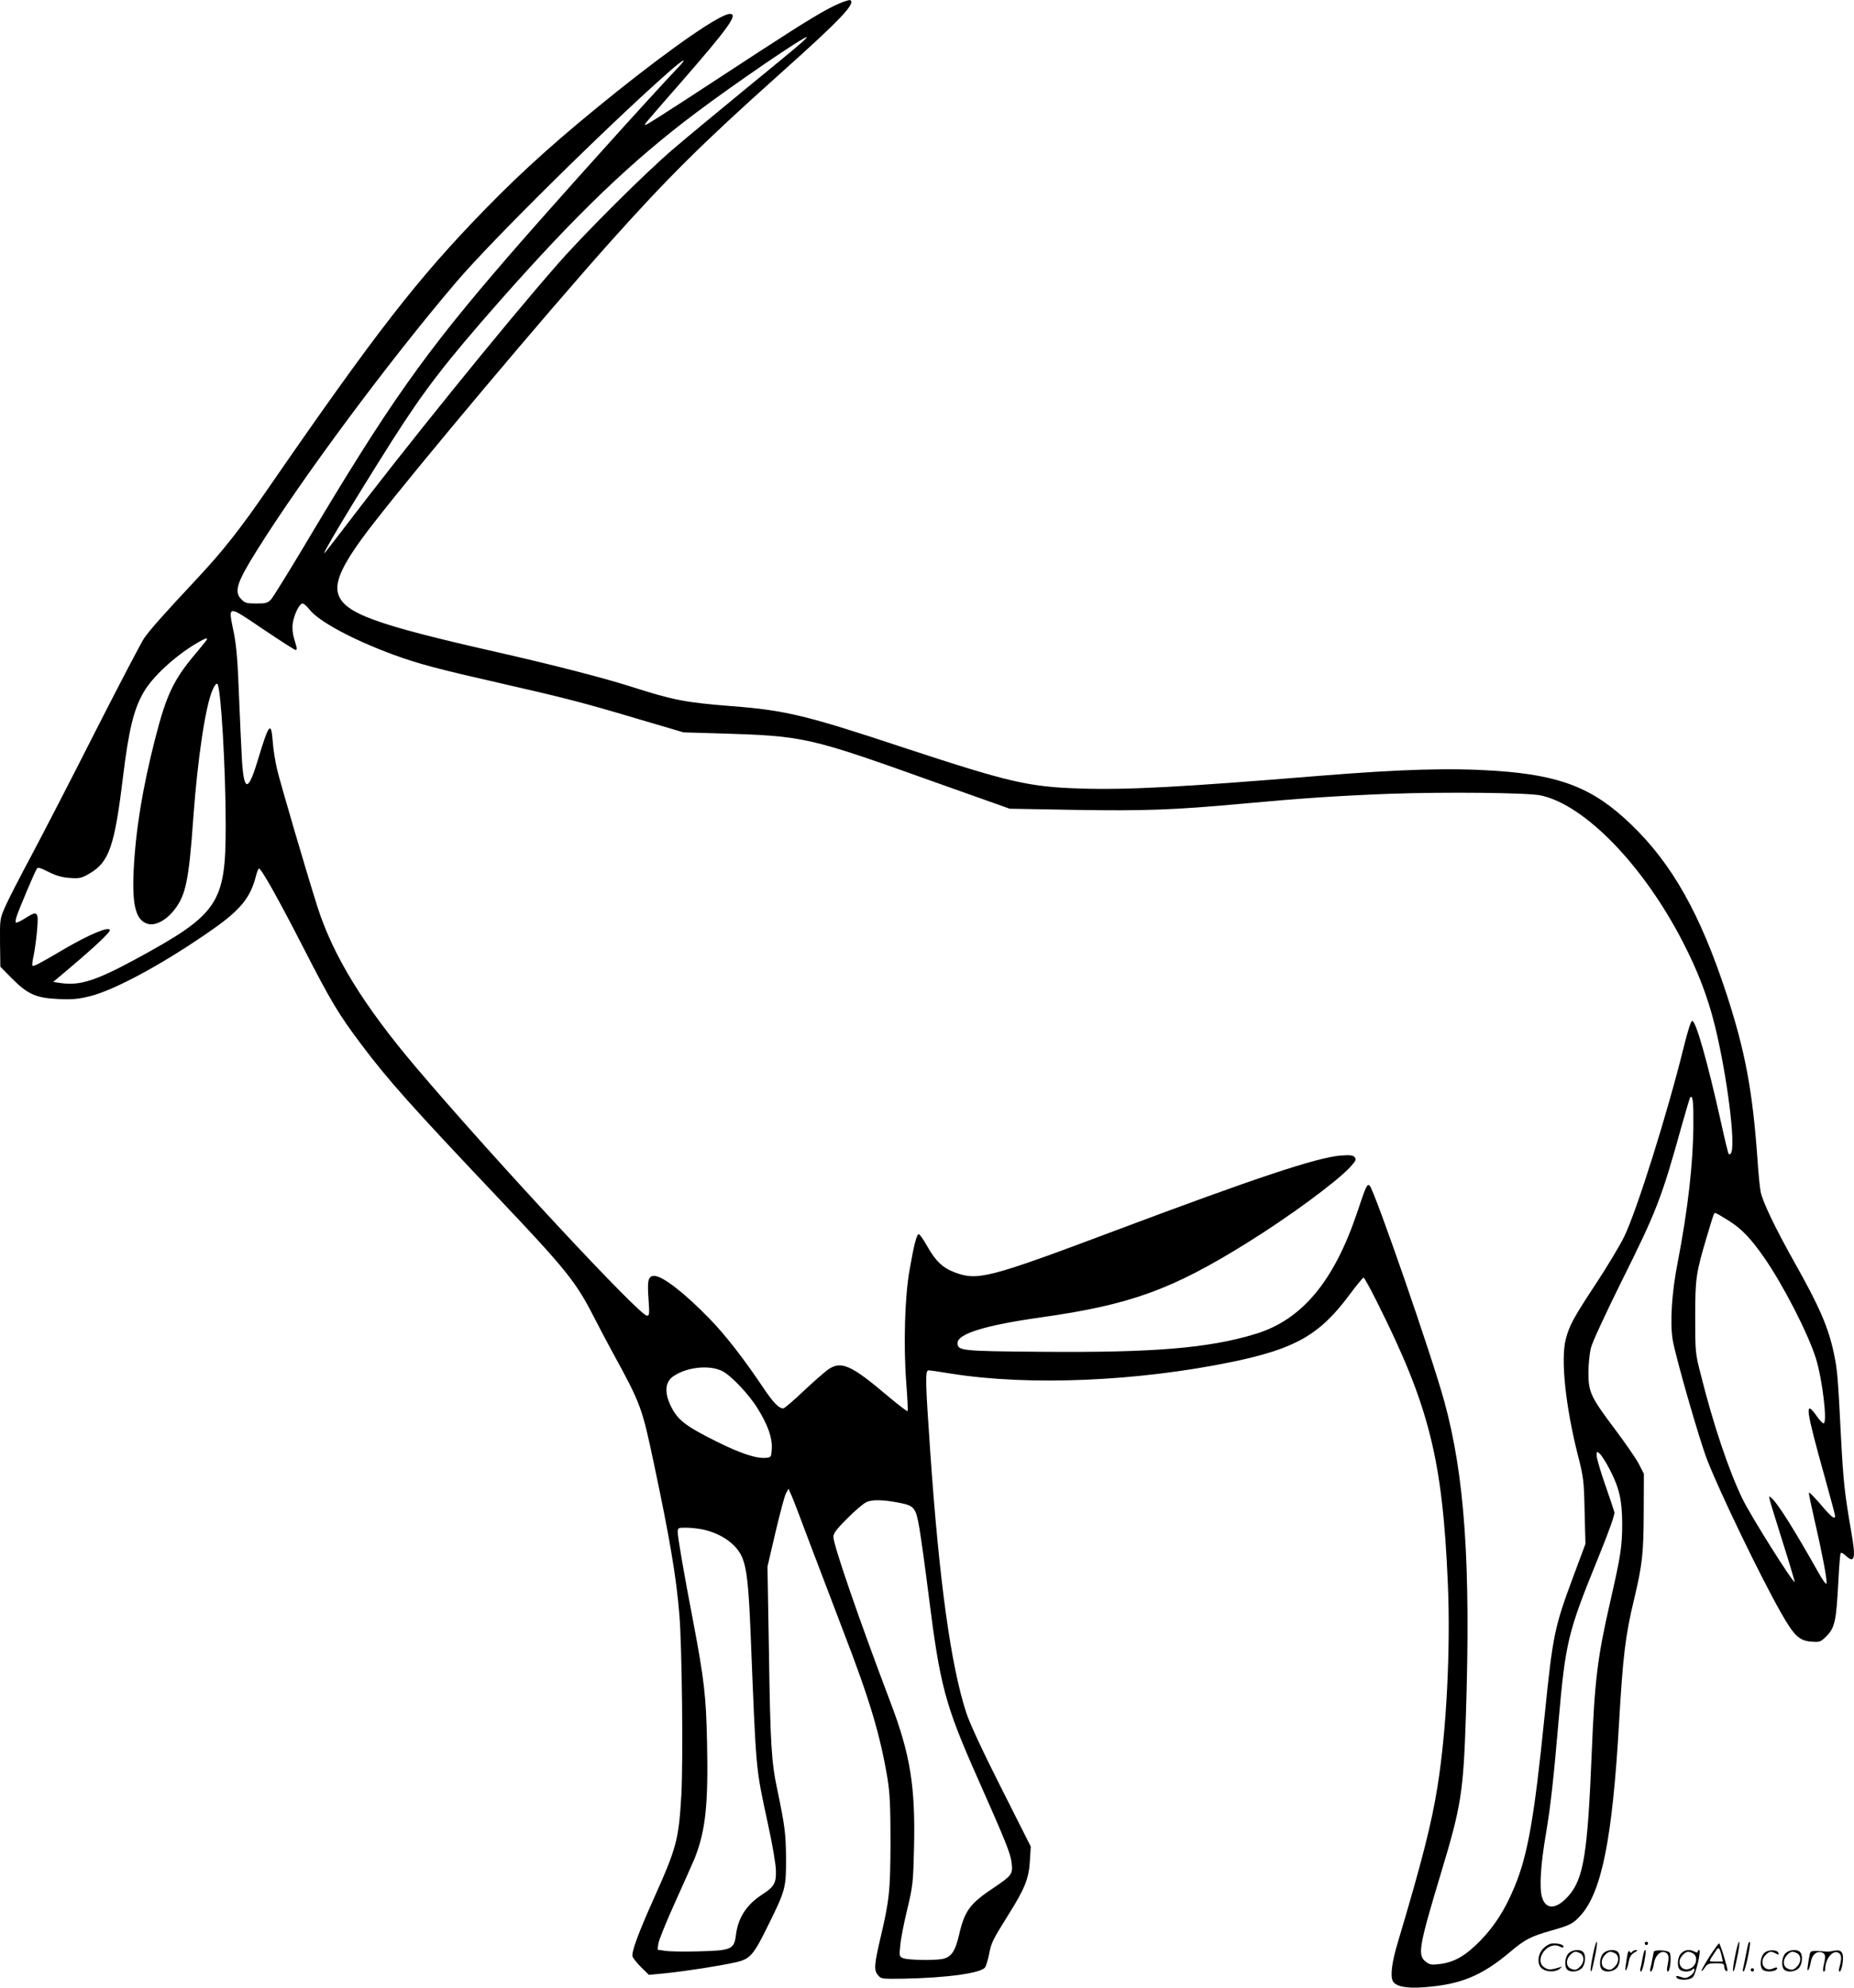 <svg version="1.0" xmlns="http://www.w3.org/2000/svg"
  viewBox="0 0 1119.711 1200.156"
 preserveAspectRatio="xMidYMid meet">
<g transform="translate(-0.688,1200.394) scale(0.1,-0.1)"
fill="#000000" stroke="none">
<path d="M5078 11984 c-81 -34 -195 -103 -478 -287 -135 -88 -341 -223 -458
-299 -117 -76 -220 -142 -230 -145 -22 -8 -37 -26 214 261 282 324 341 406
289 406 -57 0 -337 -193 -684 -470 -339 -272 -559 -468 -793 -708 -411 -422
-662 -746 -1308 -1682 -175 -254 -276 -382 -437 -554 -202 -216 -279 -303
-316 -356 -17 -25 -149 -277 -293 -560 -143 -283 -318 -621 -387 -751 -70
-130 -141 -269 -159 -310 -32 -73 -32 -76 -31 -218 l2 -144 68 -69 c97 -98
148 -120 282 -126 86 -4 123 0 192 17 155 39 460 206 748 409 161 114 220 187
253 314 6 26 15 48 19 48 14 0 120 -189 267 -476 168 -328 215 -406 353 -589
160 -213 301 -371 840 -940 391 -413 453 -490 556 -690 36 -71 89 -170 116
-220 176 -321 181 -336 256 -692 94 -444 132 -669 151 -899 16 -196 23 -878
12 -1084 -16 -275 -28 -320 -166 -628 -95 -212 -136 -324 -129 -351 3 -10 26
-39 52 -65 l47 -46 104 10 c123 13 324 44 421 66 87 20 106 41 198 229 102
206 106 223 105 400 -1 148 -7 194 -53 415 -35 161 -42 276 -50 820 l-9 525
48 206 c27 114 55 220 63 235 l16 29 20 -45 c11 -25 60 -153 109 -285 50 -132
140 -368 200 -525 162 -420 224 -628 269 -895 14 -88 18 -165 18 -385 -1 -292
-7 -350 -60 -574 -38 -163 -41 -197 -17 -226 20 -25 22 -25 159 -23 258 5 464
33 489 68 6 8 17 43 24 78 14 73 20 84 117 240 100 159 124 220 130 327 l5 85
-179 355 c-114 225 -191 392 -211 454 -93 287 -163 794 -217 1574 -30 432 -31
492 -10 492 8 0 70 -9 137 -20 470 -75 1124 -47 1696 71 381 79 529 163 708
404 43 58 82 105 86 105 4 0 42 -68 83 -151 313 -624 394 -945 426 -1696 17
-396 -8 -887 -62 -1223 -35 -223 -95 -458 -239 -940 -37 -122 -48 -207 -31
-238 17 -32 81 -45 186 -37 223 16 351 69 523 214 89 75 122 92 243 127 118
33 137 43 182 93 127 141 192 463 232 1161 23 401 38 528 90 744 51 213 58
280 59 531 l1 230 -29 57 c-16 32 -81 126 -144 210 -148 197 -162 226 -162
343 0 50 7 118 15 150 8 34 90 210 184 400 213 427 243 504 365 944 26 91 48
167 51 169 15 15 20 -25 19 -161 -1 -234 -33 -516 -95 -836 -36 -183 -47 -364
-30 -467 17 -102 164 -614 210 -729 77 -197 317 -694 443 -917 80 -140 110
-170 183 -176 53 -4 56 -3 94 34 49 50 58 92 70 322 5 95 11 176 15 179 3 4
16 -3 29 -15 54 -51 63 -19 36 134 -42 243 -49 305 -64 589 -18 357 -22 401
-42 495 -33 158 -86 282 -243 560 -111 198 -189 360 -200 419 -5 26 -14 115
-19 197 -30 416 -74 650 -187 997 -159 484 -328 784 -575 1022 -228 220 -424
298 -820 325 -272 18 -560 10 -1059 -30 -841 -69 -1163 -86 -1450 -77 -313 10
-428 37 -1069 248 -585 194 -710 224 -1031 249 -281 22 -355 36 -605 116 -169
54 -471 132 -810 209 -738 167 -927 235 -965 351 -26 78 32 196 211 426 283
364 1034 1256 1424 1693 355 397 566 606 1030 1021 368 329 461 427 427 447
-4 3 -33 -6 -64 -19z m-233 -240 c-22 -20 -173 -145 -335 -277 -162 -133 -358
-295 -435 -361 -165 -140 -543 -516 -704 -701 -325 -371 -932 -1122 -1306
-1615 -44 -57 -86 -111 -93 -120 -45 -53 159 288 401 670 196 308 322 472 655
850 464 525 794 842 1185 1135 237 178 645 456 666 455 3 -1 -12 -17 -34 -36z
m-741 -146 c-171 -179 -759 -833 -1015 -1128 -524 -605 -732 -900 -1254 -1778
-93 -155 -179 -294 -191 -307 -20 -22 -32 -25 -89 -25 -57 0 -69 3 -90 25 -46
45 -29 100 91 292 278 445 806 1155 1210 1628 213 250 919 947 1284 1268 85
75 114 88 54 25z m-2230 -3272 c54 -72 260 -183 506 -274 156 -57 265 -86 665
-177 365 -83 494 -116 825 -215 l265 -78 205 -6 c529 -16 542 -19 1320 -297
l445 -158 395 -7 c415 -7 600 0 995 36 380 35 592 49 903 61 338 12 839 7 916
-10 266 -59 617 -421 855 -882 93 -180 152 -335 195 -509 74 -302 127 -722 97
-769 -5 -7 -11 -9 -14 -4 -4 6 -25 93 -47 194 -82 367 -151 609 -173 609 -8 0
-27 -60 -51 -157 -98 -398 -284 -991 -361 -1148 -24 -49 -98 -173 -165 -275
-141 -214 -165 -258 -187 -343 -31 -122 -1 -405 73 -698 35 -137 37 -154 41
-340 l5 -197 -70 -188 c-118 -317 -126 -354 -177 -854 -62 -611 -101 -836
-181 -1028 -57 -138 -121 -238 -209 -328 -89 -90 -155 -128 -245 -139 -48 -6
-59 -4 -83 15 -50 39 -41 91 93 536 122 403 135 487 150 949 30 917 -7 1449
-131 1900 -77 280 -420 1269 -450 1300 -15 15 -23 -4 -75 -160 -140 -417 -334
-650 -614 -735 -282 -86 -615 -114 -1295 -108 -484 4 -505 6 -505 53 0 56 170
108 505 155 539 76 789 167 1244 450 250 155 541 369 622 457 34 38 39 46 27
60 -10 12 -26 14 -83 10 -143 -11 -518 -136 -1362 -453 -766 -288 -831 -304
-969 -253 -74 28 -116 68 -167 158 -23 41 -46 74 -52 73 -12 -1 -29 -66 -55
-217 -29 -161 -37 -456 -20 -678 7 -92 11 -170 8 -173 -3 -3 -52 35 -110 83
-234 199 -292 224 -374 165 -21 -16 -88 -74 -147 -130 -59 -56 -113 -102 -120
-102 -26 0 -60 35 -119 123 -118 176 -232 323 -327 420 -152 156 -283 257
-332 257 -38 0 -44 -25 -35 -146 6 -84 5 -94 -10 -94 -45 0 -937 959 -1395
1500 -317 374 -500 672 -595 969 -67 211 -221 736 -244 831 -11 47 -23 122
-26 168 -10 126 -23 109 -93 -123 -56 -184 -81 -181 -93 12 -4 71 -12 247 -18
393 -7 194 -15 293 -30 369 -36 176 -45 175 173 28 104 -70 193 -127 198 -127
12 0 11 6 -7 65 -10 33 -13 66 -9 95 8 54 40 120 59 120 8 0 25 -15 40 -34z
m-620 -187 c-3 -6 -34 -43 -67 -83 -131 -155 -175 -247 -242 -508 -78 -305
-119 -556 -131 -803 -10 -209 14 -299 85 -319 44 -13 107 19 154 76 76 93 94
176 122 573 26 352 73 668 116 764 12 28 23 41 29 35 21 -21 50 -508 50 -857
0 -469 -44 -533 -545 -805 -238 -129 -336 -160 -448 -144 l-49 7 109 92 c143
121 233 206 233 220 0 28 -127 -26 -285 -119 -134 -79 -175 -101 -182 -95 -3
3 0 30 7 61 15 75 29 213 23 237 -7 26 -18 24 -75 -12 -27 -17 -52 -29 -55
-25 -4 4 -1 23 7 44 18 52 108 264 119 280 6 11 21 7 72 -19 47 -23 81 -33
129 -36 58 -4 70 -1 118 27 118 69 151 164 202 585 35 285 65 409 126 512 52
90 185 213 310 288 60 36 80 43 68 24z m9196 -3507 c77 -49 132 -107 212 -222
114 -164 265 -458 312 -608 39 -126 71 -392 46 -392 -6 0 -25 20 -42 45 -75
106 -65 39 52 -379 33 -118 60 -220 60 -225 0 -25 -24 -6 -87 69 -38 44 -69
76 -71 71 -2 -5 13 -76 32 -158 43 -184 79 -368 74 -389 -2 -10 -21 16 -47 62
-142 252 -244 416 -282 450 -20 18 -20 18 -13 -11 4 -17 40 -133 80 -260 40
-126 71 -231 70 -233 -9 -9 -267 401 -316 503 -83 172 -176 448 -252 752 -32
124 -33 135 -33 343 0 235 4 265 71 490 43 144 42 140 51 140 4 0 42 -22 83
-48z m-6080 -907 c54 -28 161 -141 213 -226 62 -100 89 -177 85 -243 -3 -50
-4 -51 -35 -54 -57 -6 -154 26 -298 98 -172 85 -226 124 -265 192 -53 94 -51
167 6 204 82 55 219 68 294 29z m5359 -594 c58 -112 74 -184 75 -326 0 -137
-9 -195 -70 -462 -80 -348 -96 -481 -114 -923 -25 -611 -49 -759 -140 -863
-74 -84 -139 -86 -161 -5 -16 58 -7 198 25 383 27 162 44 308 76 680 42 477
56 533 237 978 67 164 103 266 100 280 -3 12 -28 87 -56 167 -28 80 -51 158
-51 174 0 28 1 29 19 12 11 -10 38 -52 60 -95z m-4284 -202 c84 -17 94 -30
115 -155 10 -60 35 -239 55 -399 69 -550 99 -663 296 -1107 173 -390 200 -457
206 -516 7 -63 0 -73 -107 -145 -146 -97 -177 -139 -211 -286 -23 -99 -47
-134 -100 -145 -50 -10 -205 -7 -235 4 -26 10 -27 11 -20 78 3 37 22 135 42
217 34 142 36 161 41 369 9 372 -22 566 -142 881 -193 509 -345 951 -345 1000
0 21 20 47 84 111 46 46 98 91 117 99 36 16 105 14 204 -6z m-1193 -160 c111
-24 202 -88 236 -166 29 -68 40 -165 52 -459 35 -864 29 -798 105 -1154 26
-118 48 -245 48 -282 2 -73 -11 -97 -83 -143 -93 -60 -145 -139 -158 -241 -11
-90 -26 -97 -222 -102 -88 -3 -180 -1 -206 3 l-46 7 5 36 c2 20 48 133 101
250 53 117 106 237 118 265 66 167 83 322 75 702 -6 280 -17 375 -83 725 -56
290 -94 512 -94 542 0 27 2 28 50 28 27 0 73 -5 102 -11z M9626 194 c-10 -47
-15 -88 -12 -91 5 -6 9 7 30 110 7 37 10 67 6 67 -4 0 -15 -39 -24 -86z M9940
270 c0 -5 5 -10 10 -10 6 0 10 5 10 10 0 6 -4 10 -10 10 -5 0 -10 -4 -10 -10z
M10486 194 c-10 -47 -15 -88 -12 -91 5 -6 9 7 30 110 7 37 10 67 6 67 -4 0
-15 -39 -24 -86z M10566 269 c-3 -8 -10 -41 -16 -74 -6 -33 -14 -68 -16 -77
-3 -10 -1 -18 3 -18 10 0 46 171 38 178 -2 3 -7 -1 -9 -9z M9329 241 c-38 -38
-41 -101 -7 -125 29 -20 79 -20 104 0 18 14 18 15 1 10 -53 -17 -69 -17 -92
-2 -69 45 21 166 94 126 12 -6 21 -7 21 -1 0 12 -25 21 -62 21 -19 0 -39 -10
-59 -29z M10330 189 c-28 -45 -49 -83 -47 -85 2 -3 12 7 21 21 14 21 24 25 66
25 43 0 50 -3 50 -19 0 -11 5 -23 10 -26 6 -3 10 -3 10 1 0 20 -44 164 -51
164 -4 0 -30 -37 -59 -81z m75 4 l7 -33 -42 0 c-42 0 -42 0 -28 23 8 12 21 32
29 44 15 25 22 18 34 -34z M9480 210 c-22 -22 -27 -79 -8 -98 19 -19 66 -14
88 8 22 22 27 79 8 98 -19 19 -66 14 -88 -8z m71 0 c25 -14 25 -54 -1 -80 -23
-23 -33 -24 -61 -10 -25 14 -25 54 1 80 23 23 33 24 61 10z M9690 210 c-22
-22 -27 -79 -8 -98 19 -19 66 -14 88 8 22 22 27 79 8 98 -19 19 -66 14 -88 -8z
m71 0 c25 -14 25 -54 -1 -80 -23 -23 -33 -24 -61 -10 -25 14 -25 54 1 80 23
23 33 24 61 10z M9836 204 c-3 -16 -8 -47 -11 -69 -8 -51 10 -26 19 27 5 27
15 42 34 53 18 10 22 14 10 15 -9 0 -20 -5 -24 -11 -5 -8 -9 -8 -14 1 -5 8
-10 3 -14 -16z M9937 223 c-2 -4 -7 -26 -11 -48 -4 -22 -9 -48 -12 -57 -3 -10
-1 -18 4 -18 4 0 14 28 20 62 11 58 10 81 -1 61z M9995 220 c-1 -3 -5 -23 -9
-45 -4 -22 -9 -48 -12 -57 -3 -10 -1 -18 4 -18 5 0 13 20 17 45 7 53 44 87 74
68 17 -11 19 -28 8 -80 -4 -18 -3 -33 2 -33 16 0 24 99 11 115 -12 14 -87 18
-95 5z M10160 210 c-22 -22 -27 -79 -8 -98 7 -7 24 -12 38 -12 14 0 31 5 38
12 9 9 12 8 12 -5 0 -9 -12 -24 -26 -34 -21 -13 -32 -15 -55 -6 -16 6 -29 8
-29 3 0 -24 81 -27 102 -2 18 19 50 162 37 162 -5 0 -9 -5 -9 -10 0 -7 -6 -7
-19 0 -30 16 -59 12 -81 -10z m71 0 c29 -16 25 -65 -6 -86 -56 -37 -103 28
-55 76 23 23 33 24 61 10z M10661 211 c-23 -23 -28 -80 -9 -99 19 -19 88 -13
88 9 0 5 -11 4 -24 -2 -54 -25 -89 38 -46 81 23 23 33 24 62 9 16 -9 19 -8 16
3 -8 22 -64 22 -87 -1z M10790 210 c-22 -22 -27 -79 -8 -98 19 -19 66 -14 88
8 22 22 27 79 8 98 -19 19 -66 14 -88 -8z m71 0 c25 -14 25 -54 -1 -80 -23
-23 -33 -24 -61 -10 -25 14 -25 54 1 80 23 23 33 24 61 10z M10936 201 c-3
-14 -8 -44 -11 -66 -8 -51 10 -26 19 27 8 41 35 63 66 53 22 -7 24 -21 11 -77
-5 -22 -5 -38 0 -38 5 0 9 6 9 13 0 68 51 125 85 97 15 -13 15 -35 -1 -92 -3
-10 -1 -18 4 -18 6 0 13 23 17 50 9 63 -5 84 -49 76 -17 -4 -35 -6 -41 -6
-101 8 -104 7 -109 -19z M10580 110 c0 -5 5 -10 10 -10 6 0 10 5 10 10 0 6 -4
10 -10 10 -5 0 -10 -4 -10 -10z"/>
</g>
</svg>
